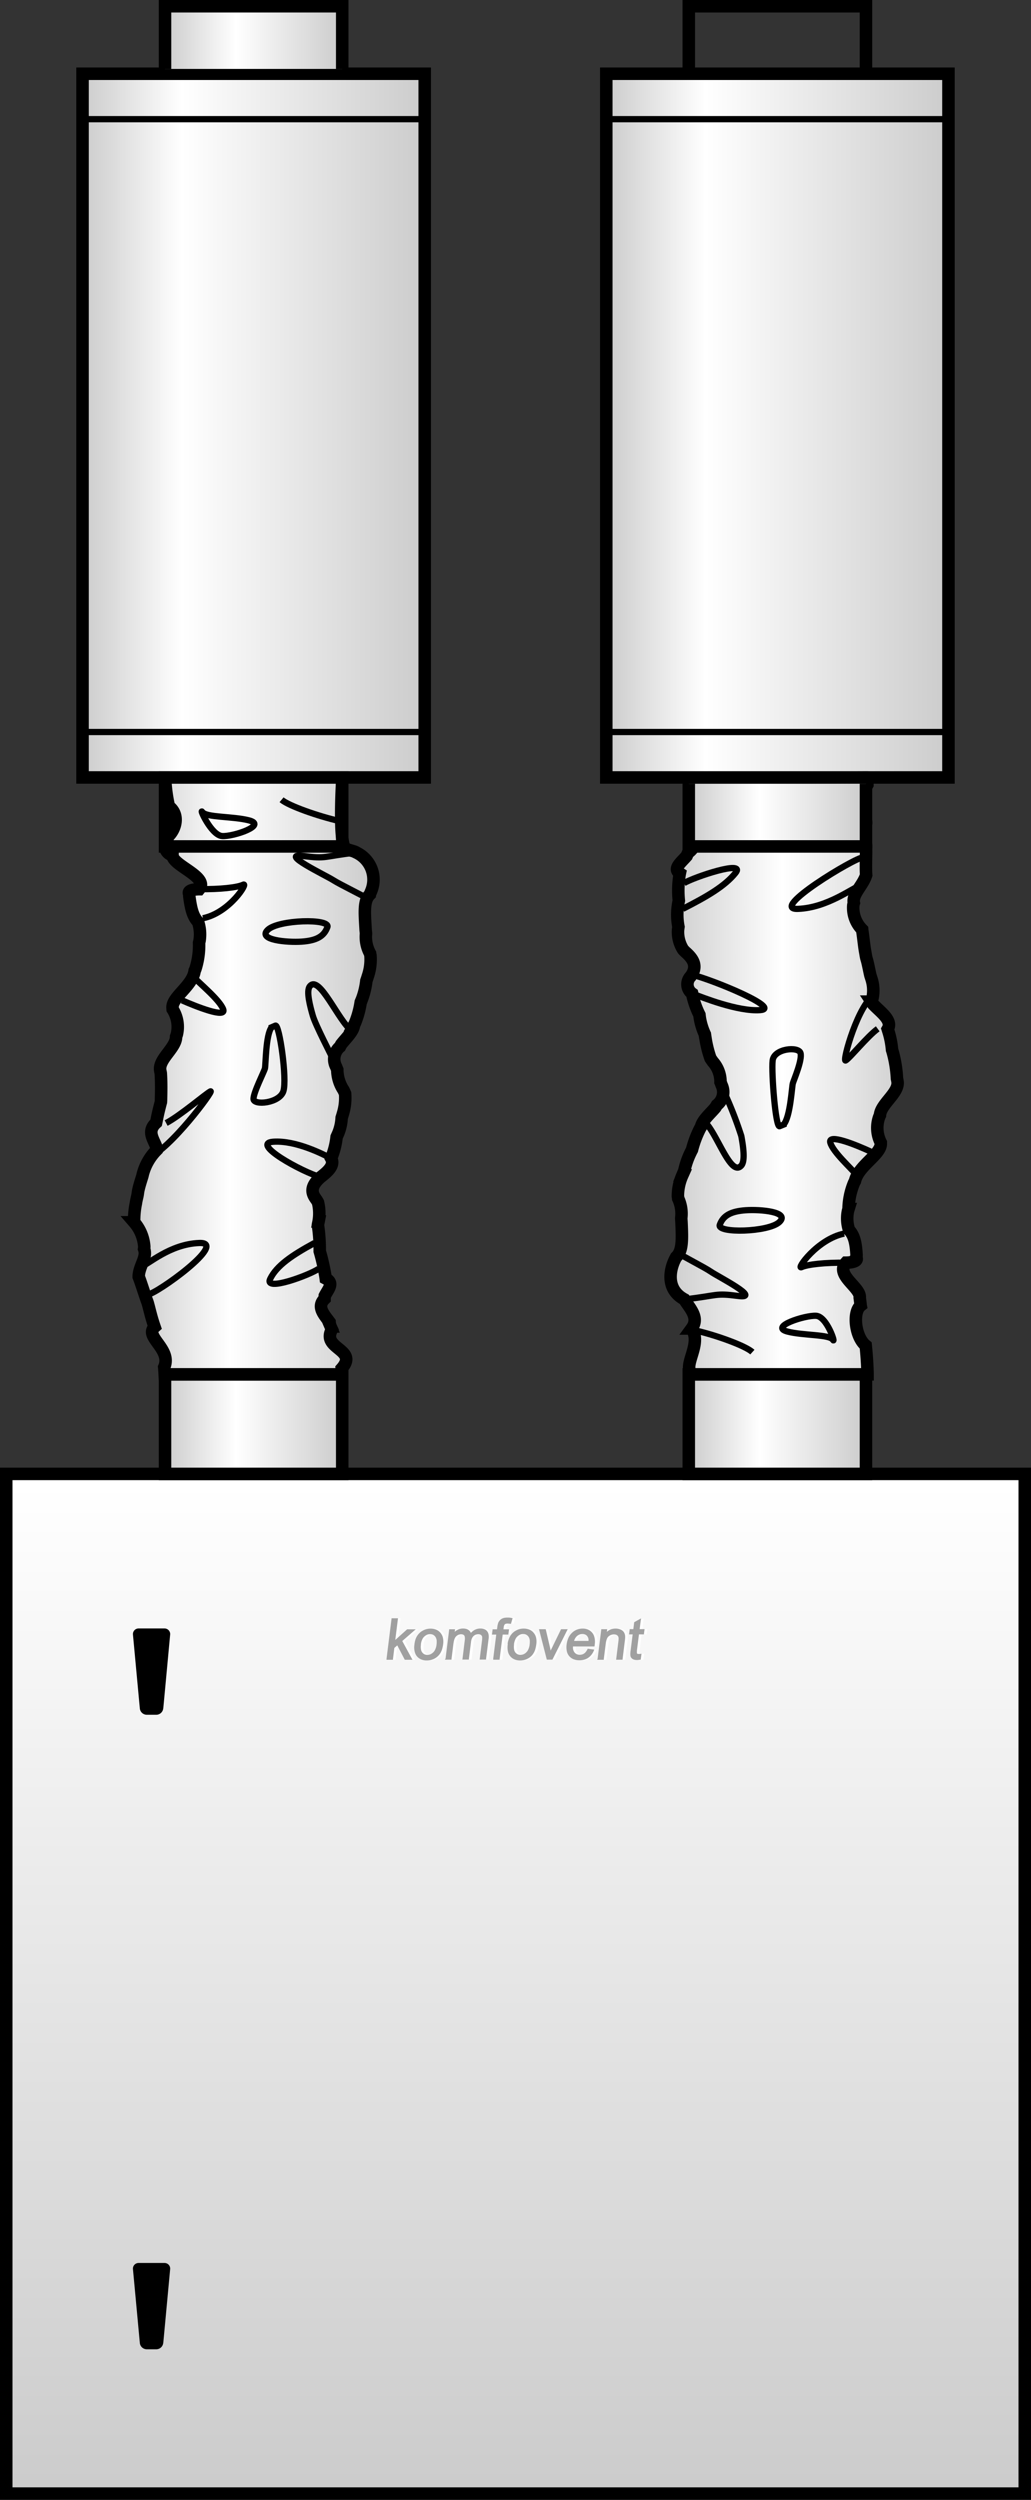 <svg id="schemat-flex_tlumik" xmlns="http://www.w3.org/2000/svg" xmlns:xlink="http://www.w3.org/1999/xlink" width="165" height="400" viewBox="0 0 165 400">
  <rect x="0" y="0" width="165" height="400" fill="#333333" stroke="none"/>
  <defs>
    <linearGradient id="linear-gradient" x1="0.5" x2="0.5" y2="1" gradientUnits="objectBoundingBox">
      <stop offset="0" stop-color="#fff"/>
      <stop offset="1" stop-color="#ccc"/>
    </linearGradient>
    <linearGradient id="linear-gradient-2" y1="0.5" x2="1" y2="0.5" gradientUnits="objectBoundingBox">
      <stop offset="0" stop-color="#ccc"/>
      <stop offset="0.4" stop-color="#fff"/>
      <stop offset="1" stop-color="#ccc"/>
    </linearGradient>
    <linearGradient id="linear-gradient-4" y1="0.5" x2="1" y2="0.5" gradientUnits="objectBoundingBox">
      <stop offset="0" stop-color="#ccc"/>
      <stop offset="0.29" stop-color="#fff"/>
      <stop offset="1" stop-color="#ccc"/>
    </linearGradient>
    <linearGradient id="linear-gradient-5" x1="0" y1="0.5" y2="0.5" xlink:href="#linear-gradient-2"/>
    <linearGradient id="linear-gradient-8" x1="0.001" y1="0.5" y2="0.5" xlink:href="#linear-gradient-2"/>
    <linearGradient id="linear-gradient-9" y1="0.454" x2="1.06" y2="0.45" gradientUnits="objectBoundingBox">
      <stop offset="0" stop-color="#ccc"/>
      <stop offset="0.472" stop-color="#fff"/>
      <stop offset="1" stop-color="#ccc"/>
    </linearGradient>
    <linearGradient id="linear-gradient-10" x1="0" y1="0.5" y2="0.5" xlink:href="#linear-gradient-2"/>
  </defs>
  <g id="Group_1271" data-name="Group 1271">
    <rect id="Rectangle_598" data-name="Rectangle 598" width="163" height="163.16" transform="translate(1 235.84)" stroke="#000" stroke-miterlimit="10" stroke-width="2" fill="url(#linear-gradient)"/>
    <rect id="Rectangle_599" data-name="Rectangle 599" width="28.36" height="15.92" transform="translate(26.41 219.92)" stroke="#000" stroke-miterlimit="10" stroke-width="2" fill="url(#linear-gradient-2)"/>
    <rect id="Rectangle_600" data-name="Rectangle 600" width="28.36" height="15.92" transform="translate(110.23 219.92)" stroke="#000" stroke-miterlimit="10" stroke-width="2" fill="url(#linear-gradient-2)"/>
    <g id="Group_1266" data-name="Group 1266">
      <rect id="Rectangle_601" data-name="Rectangle 601" width="54.76" height="112.6" transform="translate(13.21 11.8)" stroke="#000" stroke-width="2" fill="url(#linear-gradient-4)"/>
      <path id="Path_404" data-name="Path 404" d="M54.77,11.03V1H26.41V11.03" stroke="#000" stroke-width="2" fill="url(#linear-gradient-5)"/>
      <line id="Line_1072" data-name="Line 1072" x1="54.75" transform="translate(13.22 19.07)" fill="none" stroke="#000" stroke-width="1"/>
      <line id="Line_1073" data-name="Line 1073" x1="54.75" transform="translate(13.22 117.13)" fill="none" stroke="#000" stroke-width="1"/>
    </g>
    <g id="Group_1267" data-name="Group 1267">
      <rect id="Rectangle_602" data-name="Rectangle 602" width="54.76" height="112.6" transform="translate(97.03 11.8)" stroke="#000" stroke-width="2" fill="url(#linear-gradient-4)"/>
      <path id="Path_405" data-name="Path 405" d="M138.59,11.03V1H110.23V11.03" stroke="#000" stroke-width="2" fill="url(#linear-gradient-5)"/>
      <line id="Line_1074" data-name="Line 1074" x1="54.74" transform="translate(97.04 19.07)" fill="none" stroke="#000" stroke-width="1"/>
      <line id="Line_1075" data-name="Line 1075" x1="54.74" transform="translate(97.04 117.13)" fill="none" stroke="#000" stroke-width="1"/>
    </g>
    <g id="Group_1268" data-name="Group 1268">
      <path id="Path_406" data-name="Path 406" d="M103.08,264.76l-.1.71v.09h-.1a.61.61,0,0,1-.17.03,1.583,1.583,0,0,1-.32.03,1.643,1.643,0,0,1-.4-.04.955.955,0,0,1-.31-.12h0a.5.5,0,0,1-.07-.05.266.266,0,0,1-.06-.05.721.721,0,0,1-.21-.33h0a.815.815,0,0,0-.02-.09.375.375,0,0,0-.01-.1,4.01,4.01,0,0,1,.05-.78h0l.32-2.54h-.58l.02-.13.08-.61v-.1h.59l.13-1.05v-.06l.06-.03.84-.47.2-.11-.03.23-.19,1.49h.79l-.02.13-.08.61v.1h-.8l-.33,2.61h0v.39h0a.146.146,0,0,0,.03.05c.01.01.02.03.04.04h.01l.02.02a.9.9,0,0,0,.16.02h.14a1.544,1.544,0,0,0,.19-.02h.15l-.02.13Zm-7.01.67.58-4.64v-.1h.96l-.02.13-.04.3a1.871,1.871,0,0,1,.48-.33,2.045,2.045,0,0,1,.93-.2h0a1.872,1.872,0,0,1,.42.04,2.4,2.4,0,0,1,.38.12h0a1.5,1.5,0,0,1,.31.19,1.041,1.041,0,0,1,.22.25h0a1.511,1.511,0,0,1,.13.29,1.857,1.857,0,0,1,.06.34h0v.17a4.6,4.6,0,0,1-.06.63h0l-.35,2.85v.1H99.03l.02-.13.35-2.82a3.149,3.149,0,0,0,.03-.4h0a.718.718,0,0,0-.03-.27h0a.169.169,0,0,0-.02-.05c0-.02-.01-.03-.02-.05h0a.538.538,0,0,0-.19-.21h0a.666.666,0,0,0-.21-.09,1.032,1.032,0,0,0-.26-.03,1.308,1.308,0,0,0-.44.07,1.436,1.436,0,0,0-.4.22h0a.99.99,0,0,0-.3.42,2.9,2.9,0,0,0-.18.72h0l-.32,2.53v.1H96.02l.02-.13h0Zm-3.77-2.87h2.32v-.18a.992.992,0,0,0-.16-.51h0a.884.884,0,0,0-.08-.11l-.09-.09a.967.967,0,0,0-.64-.21h0a1.449,1.449,0,0,0-.47.08.212.212,0,0,0-.07.03,1.407,1.407,0,0,0-.34.22h0a.879.879,0,0,0-.1.1,1.065,1.065,0,0,0-.09.11,1.621,1.621,0,0,0-.27.56h0Zm2.29,1.27.8.1.15.02-.06.14a2.627,2.627,0,0,1-.37.66,2.467,2.467,0,0,1-.52.5h0a1.627,1.627,0,0,1-.17.11l-.18.09a2.683,2.683,0,0,1-1.09.21h0a2.5,2.5,0,0,1-.94-.17c-.05-.02-.09-.04-.13-.06a1.853,1.853,0,0,1-.56-.44,1.8,1.8,0,0,1-.38-.8,3.226,3.226,0,0,1-.03-1.04h0a3.725,3.725,0,0,1,.29-1.07,2.516,2.516,0,0,1,.57-.81,2.327,2.327,0,0,1,.79-.51,2.6,2.6,0,0,1,.93-.17h0a2.142,2.142,0,0,1,.87.17l.12.06a1.907,1.907,0,0,1,.54.45h0a1.428,1.428,0,0,1,.14.2,2.256,2.256,0,0,1,.11.22,2.792,2.792,0,0,1,.14,1.45h0v.02h0v.02h0s-.01.09-.02.17l-.02.1H92.13v.27a1.228,1.228,0,0,0,.26.7h0a.951.951,0,0,0,.36.27,1.159,1.159,0,0,0,.47.09h0a1.439,1.439,0,0,0,.37-.05.142.142,0,0,0,.06-.02.866.866,0,0,0,.27-.14h0a1.189,1.189,0,0,0,.28-.27,2.222,2.222,0,0,0,.25-.41l.04-.08h.08Zm-6.67,1.65-1.19-4.64-.04-.15h1.08l.02.09.65,2.78h0c.04.15.07.31.1.46l.02.09c.07-.16.15-.33.25-.52l1.38-2.83.03-.07h1.07l-.09.17-2.33,4.64-.03.06h-.9l-.02-.09h0Zm-5.22-2.33a2.347,2.347,0,0,0,0,.75,1.076,1.076,0,0,0,.2.5h0s.06.07.09.1a.9.9,0,0,0,.1.09.98.98,0,0,0,.64.2,1.176,1.176,0,0,0,.5-.1,1.416,1.416,0,0,0,.44-.31h0s.07-.08.11-.12a1.7,1.7,0,0,0,.1-.14,2.5,2.5,0,0,0,.32-1.03h0c0-.08.02-.15.02-.23v-.21a1.278,1.278,0,0,0-.23-.79h0a1.1,1.1,0,0,0-.35-.3,1.015,1.015,0,0,0-.47-.1h0a1.255,1.255,0,0,0-.51.1.3.3,0,0,0-.08.04,1.837,1.837,0,0,0-.37.27h0s-.07.08-.11.12h0s-.07.09-.1.14a2.6,2.6,0,0,0-.31.94v.06h0Zm-1.03-.13a3.375,3.375,0,0,1,.32-1.06,2.481,2.481,0,0,1,.67-.83h0a1.431,1.431,0,0,1,.2-.14l.21-.12a2.516,2.516,0,0,1,1.19-.28h0a2.365,2.365,0,0,1,.9.17c.04.02.09.04.13.06a1.7,1.7,0,0,1,.55.45h0a1.819,1.819,0,0,1,.39.8,2.9,2.9,0,0,1,.03,1.03,5.356,5.356,0,0,1-.17.82,2.526,2.526,0,0,1-.29.64h0c-.03.05-.07.1-.1.15l-.11.14a2.379,2.379,0,0,1-.71.55,2.634,2.634,0,0,1-.59.22,2.564,2.564,0,0,1-.62.07h0a2.292,2.292,0,0,1-.9-.17c-.04-.02-.08-.04-.13-.06a1.812,1.812,0,0,1-.55-.44h0a1.792,1.792,0,0,1-.38-.81,3.2,3.2,0,0,1-.02-1.08v-.1h.01Zm-2.31,2.42.49-3.89h-.69l.02-.13.08-.61v-.1h.71l.05-.39h0s.01-.09.02-.13a.373.373,0,0,1,.02-.12,2.579,2.579,0,0,1,.14-.48h0a2.113,2.113,0,0,1,.21-.31,1.373,1.373,0,0,1,.29-.24,1.454,1.454,0,0,1,.4-.16,2.461,2.461,0,0,1,.49-.05h.32a3.493,3.493,0,0,1,.43.07l.13.03-.04.12-.2.69-.03.1-.1-.02h0a.176.176,0,0,1-.06-.01h-.06c-.1-.01-.21-.02-.31-.02a1.144,1.144,0,0,0-.28.03.393.393,0,0,0-.17.09h0a.842.842,0,0,0-.11.18,1.359,1.359,0,0,0-.07.33l-.04.29h.9l-.02.13-.08.61v.1h-.92l-.49,3.92v.1H79.36l.02-.13h0Zm-7.63,0,.58-4.64v-.1h.95l-.02.13-.04.28a1.843,1.843,0,0,1,.43-.3h0l.12-.06c.04-.02.08-.03.12-.05a1.853,1.853,0,0,1,.67-.12,1.879,1.879,0,0,1,.49.06,1.168,1.168,0,0,1,.39.18h0a1.1,1.1,0,0,1,.28.29c.03.05.06.11.09.17a2.481,2.481,0,0,1,.61-.48,1.881,1.881,0,0,1,.88-.22h0a1.792,1.792,0,0,1,.64.1,1.092,1.092,0,0,1,.46.32,1.119,1.119,0,0,1,.24.54,2.224,2.224,0,0,1,0,.73l-.4,3.18v.1H77.19l.02-.13.36-2.92a3.007,3.007,0,0,0,.03-.39.824.824,0,0,0-.02-.24h0a.134.134,0,0,0-.01-.05h0a.143.143,0,0,0-.02-.04.455.455,0,0,0-.16-.18c-.01,0-.03-.02-.04-.03s-.03-.02-.05-.02a.7.7,0,0,0-.3-.06h0a1.421,1.421,0,0,0-.42.07,1.127,1.127,0,0,0-.36.22h0a.924.924,0,0,0-.08.09c-.03.03-.05.07-.08.1a1.749,1.749,0,0,0-.25.78l-.34,2.7v.1H74.43l.02-.13.37-3.01h0a1.537,1.537,0,0,0,0-.43.58.58,0,0,0-.09-.28h0a.139.139,0,0,0-.04-.05.1.1,0,0,0-.05-.04.668.668,0,0,0-.41-.11h0a.925.925,0,0,0-.29.04.09.09,0,0,0-.05.01,1.281,1.281,0,0,0-.24.11h0a.5.5,0,0,0-.07.05c-.02.02-.05.03-.07.05a1.124,1.124,0,0,0-.28.36,2.167,2.167,0,0,0-.14.39c-.04.16-.07.34-.1.54h0l-.3,2.41v.1H71.65l.02-.13h0Zm-3.93-2.29a2.347,2.347,0,0,0,0,.75,1.076,1.076,0,0,0,.2.5,1.1,1.1,0,0,0,.35.3,1.015,1.015,0,0,0,.47.1h0a1.176,1.176,0,0,0,.5-.1.3.3,0,0,0,.08-.04,1.837,1.837,0,0,0,.37-.27h0s.07-.08.11-.12a1.7,1.7,0,0,0,.1-.14,2.5,2.5,0,0,0,.32-1.02h0c0-.08.02-.15.02-.23v-.21a1.278,1.278,0,0,0-.23-.79h0a1.1,1.1,0,0,0-.35-.3,1.015,1.015,0,0,0-.47-.1h0a1.255,1.255,0,0,0-.51.1.3.3,0,0,0-.08.04,1.837,1.837,0,0,0-.37.27h0s-.07.08-.11.12a1.7,1.7,0,0,0-.1.14,2.359,2.359,0,0,0-.31.98v.02h0Zm-1.03-.13c.01-.09.03-.17.04-.25a2.661,2.661,0,0,1,.08-.33,2.535,2.535,0,0,1,.86-1.3h0a1.431,1.431,0,0,1,.2-.14l.21-.12a2.516,2.516,0,0,1,1.19-.28h0a2.365,2.365,0,0,1,.9.17c.04.02.09.04.13.06a1.7,1.7,0,0,1,.55.45h0a1.819,1.819,0,0,1,.39.8,2.9,2.9,0,0,1,.03,1.03h0a1.866,1.866,0,0,1-.04.25,1.554,1.554,0,0,1-.05.23,2.89,2.89,0,0,1-.38.97,2.367,2.367,0,0,1-.41.48,2.4,2.4,0,0,1-.52.36,2.634,2.634,0,0,1-.59.22,2.564,2.564,0,0,1-.62.07,2.2,2.2,0,0,1-.91-.17,1.771,1.771,0,0,1-.68-.5h0a1.428,1.428,0,0,1-.14-.2,2.256,2.256,0,0,1-.11-.22,2.743,2.743,0,0,1-.14-1.47v-.1h.01Zm-4.48,2.42.8-6.4v-.1h1.04l-.02.13-.42,3.34,1.86-1.67.03-.03h1.38l-.24.21-1.91,1.66,1.54,2.83.1.17H65.21l-.03-.06-1.17-2.24-.47.41-.22,1.79v.1H62.28l.02-.13h0Z" fill="#fff"/>
      <path id="Path_407" data-name="Path 407" d="M102.65,264.76l-.1.71v.09h-.1a.61.61,0,0,1-.17.03,1.583,1.583,0,0,1-.32.03,1.643,1.643,0,0,1-.4-.04.955.955,0,0,1-.31-.12h0a.5.5,0,0,1-.07-.05.266.266,0,0,1-.06-.05.721.721,0,0,1-.21-.33h0a.815.815,0,0,0-.02-.09.375.375,0,0,0-.01-.1,4.01,4.01,0,0,1,.05-.78h0l.32-2.54h-.58l.02-.13.08-.61v-.1h.59l.13-1.05v-.06l.06-.03.84-.47.2-.11-.03.23-.19,1.49h.79l-.02.13-.08.61v.1h-.8l-.33,2.61h0v.39h0a.146.146,0,0,0,.03.05c.01.01.02.03.04.04h.01l.02.02a.9.9,0,0,0,.16.02h.14a1.544,1.544,0,0,0,.19-.02h.15l-.02.13Zm-7.01.67.58-4.64v-.1h.96l-.02.13-.04.3a1.871,1.871,0,0,1,.48-.33,2.045,2.045,0,0,1,.93-.2h0a1.872,1.872,0,0,1,.42.04,2.4,2.4,0,0,1,.38.12h0a1.5,1.5,0,0,1,.31.19,1.041,1.041,0,0,1,.22.25h0a1.511,1.511,0,0,1,.13.29,1.857,1.857,0,0,1,.06.34h0v.17a4.6,4.6,0,0,1-.06.63h0l-.35,2.85v.1H98.6l.02-.13.35-2.82a3.149,3.149,0,0,0,.03-.4h0a.718.718,0,0,0-.03-.27h0a.169.169,0,0,0-.02-.05c0-.02-.01-.03-.02-.05h0a.538.538,0,0,0-.19-.21h0a.666.666,0,0,0-.21-.09,1.032,1.032,0,0,0-.26-.03,1.308,1.308,0,0,0-.44.07,1.436,1.436,0,0,0-.4.22h0a.99.99,0,0,0-.3.42,2.9,2.9,0,0,0-.18.72h0l-.32,2.53v.1H95.59l.02-.13h0Zm-3.77-2.87h2.32v-.18a.992.992,0,0,0-.16-.51h0a.884.884,0,0,0-.08-.11l-.09-.09a.967.967,0,0,0-.64-.21h0a1.449,1.449,0,0,0-.47.08.212.212,0,0,0-.07.03,1.407,1.407,0,0,0-.34.22h0a.879.879,0,0,0-.1.1,1.065,1.065,0,0,0-.09.11,1.621,1.621,0,0,0-.27.56h0Zm2.29,1.27.8.1.15.02-.06.14a2.627,2.627,0,0,1-.37.66,2.467,2.467,0,0,1-.52.5h0a1.627,1.627,0,0,1-.17.11l-.18.09a2.683,2.683,0,0,1-1.09.21h0a2.5,2.5,0,0,1-.94-.17c-.05-.02-.09-.04-.13-.06a1.853,1.853,0,0,1-.56-.44,1.8,1.8,0,0,1-.38-.8,3.226,3.226,0,0,1-.03-1.04h0a3.725,3.725,0,0,1,.29-1.07,2.516,2.516,0,0,1,.57-.81,2.327,2.327,0,0,1,.79-.51,2.6,2.6,0,0,1,.93-.17h0a2.142,2.142,0,0,1,.87.17l.12.06a1.907,1.907,0,0,1,.54.45h0a1.428,1.428,0,0,1,.14.2,2.256,2.256,0,0,1,.11.22,2.792,2.792,0,0,1,.14,1.45h0v.02h0v.02h0s-.01.09-.02.17l-.02.1H91.7v.27a1.228,1.228,0,0,0,.26.7h0a.951.951,0,0,0,.36.27,1.159,1.159,0,0,0,.47.09h0a1.439,1.439,0,0,0,.37-.05.142.142,0,0,0,.06-.02.866.866,0,0,0,.27-.14h0a1.189,1.189,0,0,0,.28-.27,2.222,2.222,0,0,0,.25-.41l.04-.08h.08Zm-6.67,1.65-1.19-4.64-.04-.15h1.08l.02.09.65,2.78h0c.04.15.07.31.1.46l.02.09c.07-.16.15-.33.25-.52l1.38-2.83.03-.07h1.07l-.09.17-2.33,4.64-.03.06h-.9l-.02-.09h0Zm-5.22-2.33a2.347,2.347,0,0,0,0,.75,1.076,1.076,0,0,0,.2.5h0s.06.07.09.1a.9.9,0,0,0,.1.09.98.98,0,0,0,.64.2,1.176,1.176,0,0,0,.5-.1,1.416,1.416,0,0,0,.44-.31h0s.07-.08.11-.12a1.7,1.7,0,0,0,.1-.14,2.5,2.5,0,0,0,.32-1.03h0c0-.08.02-.15.02-.23v-.21a1.278,1.278,0,0,0-.23-.79h0a1.1,1.1,0,0,0-.35-.3,1.015,1.015,0,0,0-.47-.1h0a1.255,1.255,0,0,0-.51.1.3.3,0,0,0-.08.04,1.837,1.837,0,0,0-.37.27h0s-.07.08-.11.12h0s-.07.09-.1.14a2.6,2.6,0,0,0-.31.94v.06h0Zm-1.03-.13a3.375,3.375,0,0,1,.32-1.06,2.481,2.481,0,0,1,.67-.83h0a1.431,1.431,0,0,1,.2-.14l.21-.12a2.516,2.516,0,0,1,1.19-.28h0a2.365,2.365,0,0,1,.9.17c.04.02.09.04.13.06a1.7,1.7,0,0,1,.55.45h0a1.819,1.819,0,0,1,.39.8,2.9,2.9,0,0,1,.03,1.03,5.356,5.356,0,0,1-.17.82,2.526,2.526,0,0,1-.29.64h0c-.03.05-.07.1-.1.15l-.11.14a2.379,2.379,0,0,1-.71.55,2.634,2.634,0,0,1-.59.22,2.564,2.564,0,0,1-.62.07h0a2.292,2.292,0,0,1-.9-.17c-.04-.02-.08-.04-.13-.06a1.812,1.812,0,0,1-.55-.44h0a1.792,1.792,0,0,1-.38-.81,3.2,3.2,0,0,1-.02-1.08v-.1h.01Zm-2.31,2.42.49-3.89h-.69l.02-.13.08-.61v-.1h.71l.05-.39h0s.01-.09.02-.13a.373.373,0,0,1,.02-.12,2.579,2.579,0,0,1,.14-.48h0a2.113,2.113,0,0,1,.21-.31,1.373,1.373,0,0,1,.29-.24,1.454,1.454,0,0,1,.4-.16,2.461,2.461,0,0,1,.49-.05h.32a3.493,3.493,0,0,1,.43.07l.13.03-.04.12-.2.69-.03.1-.1-.02h0a.176.176,0,0,1-.06-.01h-.06c-.1-.01-.21-.02-.31-.02a1.144,1.144,0,0,0-.28.03.393.393,0,0,0-.17.09h0a.842.842,0,0,0-.11.18,1.359,1.359,0,0,0-.07.33l-.04.29h.9l-.02.13-.08.61v.1h-.92l-.49,3.92v.1H78.93l.02-.13h0Zm-7.63,0,.58-4.64v-.1h.95l-.02.13-.04.28a1.843,1.843,0,0,1,.43-.3h0l.12-.06c.04-.02.08-.03.12-.05a1.853,1.853,0,0,1,.67-.12,1.879,1.879,0,0,1,.49.06,1.168,1.168,0,0,1,.39.18h0a1.1,1.1,0,0,1,.28.29c.03.05.06.11.09.17a2.481,2.481,0,0,1,.61-.48,1.881,1.881,0,0,1,.88-.22h0a1.792,1.792,0,0,1,.64.1,1.092,1.092,0,0,1,.46.32,1.119,1.119,0,0,1,.24.54,2.224,2.224,0,0,1,0,.73l-.4,3.18v.1H76.76l.02-.13.36-2.92a3.007,3.007,0,0,0,.03-.39.824.824,0,0,0-.02-.24h0a.134.134,0,0,0-.01-.05h0a.143.143,0,0,0-.02-.04.455.455,0,0,0-.16-.18c-.01,0-.03-.02-.04-.03s-.03-.02-.05-.02a.7.7,0,0,0-.3-.06h0a1.421,1.421,0,0,0-.42.07,1.127,1.127,0,0,0-.36.22h0a.924.924,0,0,0-.08.09c-.03.03-.05.07-.08.1a1.749,1.749,0,0,0-.25.78l-.34,2.7v.1H74l.02-.13.37-3.01h0a1.537,1.537,0,0,0,0-.43.58.58,0,0,0-.09-.28h0a.139.139,0,0,0-.04-.05.1.1,0,0,0-.05-.04.668.668,0,0,0-.41-.11h0a.925.925,0,0,0-.29.04.09.09,0,0,0-.05.01,1.281,1.281,0,0,0-.24.11h0a.5.5,0,0,0-.07.05c-.02.02-.05.03-.07.05a1.124,1.124,0,0,0-.28.36,2.167,2.167,0,0,0-.14.39c-.04.16-.07.34-.1.54h0l-.3,2.41v.1H71.22l.02-.13h0Zm-3.93-2.29a2.347,2.347,0,0,0,0,.75,1.076,1.076,0,0,0,.2.5,1.1,1.1,0,0,0,.35.3,1.015,1.015,0,0,0,.47.1h0a1.176,1.176,0,0,0,.5-.1.3.3,0,0,0,.08-.04,1.837,1.837,0,0,0,.37-.27h0s.07-.08.11-.12a1.7,1.7,0,0,0,.1-.14,2.5,2.5,0,0,0,.32-1.02h0c0-.08.02-.15.02-.23v-.21a1.278,1.278,0,0,0-.23-.79h0a1.1,1.1,0,0,0-.35-.3,1.015,1.015,0,0,0-.47-.1h0a1.255,1.255,0,0,0-.51.1.3.3,0,0,0-.08.04,1.837,1.837,0,0,0-.37.27h0s-.07.08-.11.12a1.7,1.7,0,0,0-.1.14,2.359,2.359,0,0,0-.31.98v.02h0Zm-1.03-.13c.01-.09.03-.17.04-.25a2.661,2.661,0,0,1,.08-.33,2.535,2.535,0,0,1,.86-1.3h0a1.431,1.431,0,0,1,.2-.14l.21-.12a2.516,2.516,0,0,1,1.19-.28h0a2.365,2.365,0,0,1,.9.17c.04.02.09.04.13.06a1.7,1.7,0,0,1,.55.45h0a1.819,1.819,0,0,1,.39.8,2.9,2.9,0,0,1,.03,1.03h0a1.866,1.866,0,0,1-.04.25,1.554,1.554,0,0,1-.05.23,2.89,2.89,0,0,1-.38.97,2.367,2.367,0,0,1-.41.48,2.4,2.4,0,0,1-.52.36,2.634,2.634,0,0,1-.59.22,2.564,2.564,0,0,1-.62.07,2.2,2.2,0,0,1-.91-.17,1.771,1.771,0,0,1-.68-.5h0a1.428,1.428,0,0,1-.14-.2,2.256,2.256,0,0,1-.11-.22,2.743,2.743,0,0,1-.14-1.47v-.1h.01Zm-4.48,2.42.8-6.4v-.1H63.7l-.02.13-.42,3.34,1.86-1.67.03-.03h1.38l-.24.21-1.91,1.66,1.54,2.83.1.17H64.78l-.03-.06-1.17-2.24-.47.41-.22,1.79v.1H61.85l.02-.13h0Z" fill="#a0a0a0"/>
    </g>
    <path id="Path_408" data-name="Path 408" d="M26.12,273.38a1.121,1.121,0,0,1-1.09,1H23.47a1.121,1.121,0,0,1-1.09-1l-1.1-11.81a.9.9,0,0,1,.91-1h4.13a.9.9,0,0,1,.91,1l-1.1,11.81Z"/>
    <path id="Path_409" data-name="Path 409" d="M26.12,374.91a1.121,1.121,0,0,1-1.09,1H23.47a1.121,1.121,0,0,1-1.09-1l-1.1-11.81a.9.9,0,0,1,.91-1h4.13a.9.9,0,0,1,.91,1l-1.1,11.81Z"/>
    <g id="Group_1269" data-name="Group 1269">
      <path id="Path_410" data-name="Path 410" d="M54.75,219.92s0-.14-.02-.42c0-.14-.02-.31-.04-.53,2.72-3.09-3.32-3.09-1.57-6.25-.06-.13-.12-.26-.21-.47a2.387,2.387,0,0,1-.16-.69c-.15-.2-.29-.39-.43-.57-.83-1.09-1.44-2.11-.38-3.15,0-.16.03-.3.04-.49.57-1.11,1.53-2.04.15-2.78-.03-.24-.07-.47-.11-.69a34.134,34.134,0,0,0-.85-3.67v-.58a26.821,26.821,0,0,0-.29-3.62c.02-.14.06-.3.11-.56a7.545,7.545,0,0,0-.1-3.06,5.106,5.106,0,0,0-.28-.46c-.61-.83-1.2-1.91.7-3.57.11-.09.23-.18.35-.28,1.02-.82,1.88-1.73,1.33-2.74.04-.12.09-.21.13-.31a12.121,12.121,0,0,0,.75-3.1c.12-.27.2-.44.29-.66a7.589,7.589,0,0,0,.52-2.41c.08-.25.15-.48.21-.7a8.611,8.611,0,0,0,.34-3.17c-.08-.19-.17-.38-.26-.57a5.984,5.984,0,0,1-.99-3.25c-.07-.16-.12-.31-.19-.48a2.588,2.588,0,0,1,.61-3.19c.06-.13.13-.24.21-.39.77-1,1.93-2.03,2.05-3.09a4.433,4.433,0,0,0,.2-.43,14.528,14.528,0,0,0,.87-3.24c.07-.17.15-.35.23-.56a12.039,12.039,0,0,0,.67-2.85c.09-.24.16-.47.23-.7a8.333,8.333,0,0,0,.43-3.34c-.02-.12-.05-.23-.08-.36a5.547,5.547,0,0,1-.64-3.13c0-.17-.05-.51-.06-.74-.16-2.72-.32-4.52.65-5.51a5.107,5.107,0,0,0,.2-.47,4.794,4.794,0,0,0-2.34-6.28c-.14-.18-1.64-.49-1.79-.67-1.07-1.27-.44-11.15-.44-11.22v-.11H26.43a24.751,24.751,0,0,0,.49,4.1c.03.16.06.33.1.51,1.78,1.32,1.1,3.709-.1,4.8.03.1-.5,1.243-.49,1.313a1.522,1.522,0,0,0,1.18,1.723c-.01,1.64,5.87,3.435,4.28,5.425,0,0-1.98,0-1.62.74.03.14.02.38.04.51.27,1.98.58,3.15,1.4,4,.03.12.06.22.11.4a6.442,6.442,0,0,1,.12,2.58c-.02.1-.05.22-.08.35a12.449,12.449,0,0,1-.57,4.15,2.679,2.679,0,0,1-.14.33c-.32,2.38-3.58,4.16-3.54,5.85,0,.08.01.19.02.31a5.227,5.227,0,0,1,.67,4.03c-.04.13-.08.23-.12.35.01,1.79-2.75,3.53-2.55,5.3.02.2.07.36.1.55.1,1.55.07,2.94.04,4.14,0,.17-.01.33-.02.47-.23.87-.47,1.82-.67,2.86-.04.19-.06.32-.09.45-1.55,1.41-.37,2.67.06,3.97,0,.15-.01.31-.01.43a8.551,8.551,0,0,0-2.16,3.74c-.05.19-.07.32-.11.44-.21.69-.47,1.46-.64,2.26-.04.2-.07.47-.11.71-.04.22-.1.46-.15.68s-.09.44-.12.65a13.52,13.52,0,0,0-.28,2.6c0,.2,0,.32.01.45a6.668,6.668,0,0,1,1.61,3.88,2.433,2.433,0,0,1-.03.38c.46,1.23-.54,2.42-.8,3.84a3.179,3.179,0,0,0-.06.62c.32.82.76,2.22,1.23,3.59.08.23.18.47.24.69.21.73.45,1.83.85,3.09.07.21.14.43.22.66-1.71,1.55,2.8,3.54,1.54,6.43.02.18.03.35.04.5.03.43.04.65.04.65H54.72Z" stroke="#000" stroke-width="2" fill="url(#linear-gradient-8)"/>
      <path id="Path_411" data-name="Path 411" d="M57.03,136.41c-5.51.64-4.66,1.05-8.57.55s3.7,3.12,4.85,3.86,4.92,2.54,5.45,2.95" fill="none" stroke="#000" stroke-width="1"/>
      <path id="Path_412" data-name="Path 412" d="M31.9,142.27c3.35.05,6.13-.27,7.02-.71s-2.16,4.49-6.44,5.37" fill="none" stroke="#000" stroke-width="1"/>
      <path id="Path_413" data-name="Path 413" d="M39.82,131.26c-2.6-.66-6.8-.44-7.42-1.31s1.38,3.72,3.16,3.83S42.86,132.03,39.82,131.26Z" fill="none" stroke="#000" stroke-width="1"/>
      <path id="Path_414" data-name="Path 414" d="M54.29,131.37c-3.36-.77-8.05-2.41-9.23-3.4" fill="none" stroke="#000" stroke-width="1"/>
      <path id="Path_415" data-name="Path 415" d="M56.31,164.96c-2.14-1.55-5.22-9.11-6.74-7.13-.59.77.07,3.24.5,4.72s2.98,6.37,3.23,6.94" fill="none" stroke="#000" stroke-width="1"/>
      <path id="Path_416" data-name="Path 416" d="M26.59,179.7c2.29-1.21,6.4-4.74,7.09-5.07s-6.48,9.36-10.05,10.68" fill="none" stroke="#000" stroke-width="1"/>
      <path id="Path_417" data-name="Path 417" d="M30.89,156.22c.99,1.11,4.25,3.74,4.83,5.27s-4.34-.44-6.58-1.42" fill="none" stroke="#000" stroke-width="1"/>
      <path id="Path_418" data-name="Path 418" d="M52.99,185.35c-1.15-.59-5.58-2.92-9.27-2.66s4.63,4.84,7.59,5.67" fill="none" stroke="#000" stroke-width="1"/>
      <path id="Path_419" data-name="Path 419" d="M22.57,202.69c1.17-.35,4.59-3.63,9.34-3.8s-7,8.25-8.23,8.23" fill="none" stroke="#000" stroke-width="1"/>
      <path id="Path_420" data-name="Path 420" d="M50.33,198.89c-3.62,1.97-6.05,3.62-7.09,5.75s6.38-.64,7.76-1.63" fill="none" stroke="#000" stroke-width="1"/>
      <path id="Path_421" data-name="Path 421" d="M52.4,148.33c.48-1.38-7.82-1.19-9.54.45s3.11,2.05,5.43,1.89S51.87,149.85,52.4,148.33Z" fill="none" stroke="#000" stroke-width="1"/>
      <path id="Path_422" data-name="Path 422" d="M43.46,164.39c-.95,1.2-.92,6.02-1.06,6.57s-1.81,3.78-1.83,4.87,4.15.73,4.78-1.22-.65-10.77-1.27-10.5l-.62.27Z" fill="none" stroke="#000" stroke-width="1"/>
    </g>
    <g id="Group_1270" data-name="Group 1270">
      <path id="Path_423" data-name="Path 423" d="M110.49,124.82c0,.14,0,.31-.01.53-.529.538.244,1.126.14,1.819-.346,1.511,2.28,1.821,0,4.431a3.987,3.987,0,0,1,.05.47,2.054,2.054,0,0,1-.07.69q.12.3.24.57c.45,1.09.69,2.11-.74,3.15-.06.16-.13.3-.21.49-.97,1.11-2.23,2.04-1.09,2.78-.05.24-.08.47-.11.69a15.743,15.743,0,0,0-.05,3.67c-.04.2-.08.39-.11.58a10.171,10.171,0,0,0,.05,3.62c-.02.14-.05.3-.07.56a5.319,5.319,0,0,0,.8,3.06,4.886,4.886,0,0,0,.45.46c.92.83,1.94,1.96.96,3.57-.05.09-.13.18-.19.28a1.811,1.811,0,0,0,.25,2.74,1.982,1.982,0,0,1,.05.31,14.02,14.02,0,0,0,1.11,3.1c.03.27.05.44.09.66a10.094,10.094,0,0,0,.76,2.41c.04.25.07.48.12.7a17.611,17.611,0,0,0,.79,3.17c.12.19.26.38.39.57a4.806,4.806,0,0,1,1.22,3.25c.07.16.12.31.18.48a2.6,2.6,0,0,1-.76,3.19c-.07.13-.15.24-.23.39-.84,1-2.08,2.03-2.31,3.09-.07.12-.16.27-.24.43a16.613,16.613,0,0,0-1.2,3.24c-.09.17-.18.35-.28.56a13.005,13.005,0,0,0-.97,2.85c-.11.24-.21.47-.3.7a8.115,8.115,0,0,0-.71,3.34c.02.12.04.23.05.36a5.771,5.771,0,0,1,.49,3.13c0,.17.03.51.04.74.12,2.72.18,4.52-.87,5.51-.08.15-.16.3-.24.47-.8,1.69-1.35,4.71,1.56,6.28.11.18.25.41.38.59.89,1.27,1.89,2.58.8,4.07a3.932,3.932,0,0,1,.21.4c1.11,2.27-1.29,5.25-.43,6.5v.44h28.36s0-1.49-.24-4.1c-.02-.16-.03-.33-.05-.51-1.65-1.32-2.16-5.3-.81-6.39-.02-.1-.02-.26-.03-.33-.02-.15-.04-.3-.06-.46s-.04-.31-.06-.46c.25-1.64-4-3.63-2.2-5.62,0,0,1.98,0,1.69-.74a4.337,4.337,0,0,1,0-.51c-.11-1.98-.4-3.15-1.22-4-.03-.12-.06-.22-.1-.4a5.922,5.922,0,0,1-.06-2.58c.02-.1.06-.22.1-.35a11.315,11.315,0,0,1,.86-4.15,3.531,3.531,0,0,1,.17-.33c.53-2.38,3.99-4.16,4.13-5.85v-.31a5.208,5.208,0,0,1-.28-4.03,3.685,3.685,0,0,1,.15-.35c.13-1.79,3-3.52,2.82-5.3a4.856,4.856,0,0,0-.1-.55,19.43,19.43,0,0,0-.65-4.14c-.05-.17-.09-.33-.14-.47a13.762,13.762,0,0,0-.55-2.86c-.06-.2-.1-.32-.14-.45.82-1.41-1.11-2.67-2.33-3.97-.09-.15-.17-.31-.25-.43a6.061,6.061,0,0,0-.05-3.74c-.06-.19-.1-.32-.14-.44-.16-.67-.3-1.46-.5-2.26-.05-.2-.14-.46-.19-.71-.05-.22-.08-.46-.12-.68s-.08-.44-.11-.65c-.11-.72-.2-1.61-.34-2.6-.03-.2-.05-.32-.06-.45a4.932,4.932,0,0,1-1.42-3.88,2.617,2.617,0,0,1,.09-.38c-.25-1.23,1.04-2.42,1.72-3.84a4.726,4.726,0,0,0,.25-.62c-.07-.82-.03-2.22-.01-3.59,0-.23-.01-.47,0-.69.05-.75-.14-1.486-.12-2.746v-.924c.364-.254-.144-1.642,0-2.231.4-1.117-1-1.863.33-4.279,0-.18,0-.35.01-.5,0-.43.01-.65.01-.65S110.49,124.54,110.49,124.82Z" stroke="#000" stroke-width="2" fill="url(#linear-gradient-9)"/>
      <path id="Path_424" data-name="Path 424" d="M109.51,207.92c5.6-.64,4.81-1.05,8.65-.55s-3.28-3.12-4.35-3.86-4.66-2.54-5.15-2.95" fill="none" stroke="#000" stroke-width="1"/>
      <path id="Path_425" data-name="Path 425" d="M135.38,202.05c-3.34-.05-6.16.27-7.1.71s2.51-4.49,6.81-5.37" fill="none" stroke="#000" stroke-width="1"/>
      <path id="Path_426" data-name="Path 426" d="M126.01,213.06c2.52.66,6.74.44,7.27,1.31s-.9-3.72-2.67-3.83S123.07,212.29,126.01,213.06Z" fill="none" stroke="#000" stroke-width="1"/>
      <path id="Path_427" data-name="Path 427" d="M111.55,212.95c3.27.77,7.77,2.41,8.86,3.4" fill="none" stroke="#000" stroke-width="1"/>
      <path id="Path_428" data-name="Path 428" d="M112.62,179.37c2.01,1.55,4.29,9.11,6.02,7.13.67-.77.27-3.24,0-4.72a62.739,62.739,0,0,0-2.7-6.94" fill="none" stroke="#000" stroke-width="1"/>
      <path id="Path_429" data-name="Path 429" d="M140.47,164.62c-1.66,1.21-4.51,4.74-5.13,5.07s2.06-9.36,4.83-10.68" fill="none" stroke="#000" stroke-width="1"/>
      <path id="Path_430" data-name="Path 430" d="M137.17,188.1c-.88-1.11-3.86-3.74-4.29-5.27s4.3.44,6.43,1.42" fill="none" stroke="#000" stroke-width="1"/>
      <path id="Path_431" data-name="Path 431" d="M110.78,158.97c1.5.59,7.34,2.92,10.87,2.66s-7.52-4.84-10.93-5.67" fill="none" stroke="#000" stroke-width="1"/>
      <path id="Path_432" data-name="Path 432" d="M137.8,141.63c-1.26.35-5.34,3.63-10.11,3.8s9.2-8.25,10.41-8.23" fill="none" stroke="#000" stroke-width="1"/>
      <path id="Path_433" data-name="Path 433" d="M109.27,145.43c3.87-1.97,6.72-3.62,8.44-5.75s-6.59.64-8.25,1.63" fill="none" stroke="#000" stroke-width="1"/>
      <path id="Path_434" data-name="Path 434" d="M115.19,195.99c-.49,1.38,7.8,1.19,9.54-.45s-3.04-2.05-5.37-1.89S115.73,194.47,115.19,195.99Z" fill="none" stroke="#000" stroke-width="1"/>
      <path id="Path_435" data-name="Path 435" d="M125.42,179.93c1.06-1.2,1.31-6.02,1.46-6.57s1.56-3.78,1.23-4.87-4.25-.73-4.46,1.22.47,10.77,1.12,10.5l.65-.27Z" fill="none" stroke="#000" stroke-width="1"/>
    </g>
    <path id="Path_436" data-name="Path 436" d="M138.59,1V11.03H110.23V1" transform="translate(0 124.41)" stroke="#000" stroke-width="2" fill="url(#linear-gradient-10)"/>
    <path id="Path_437" data-name="Path 437" d="M54.77,1V11.03H26.41V1" transform="translate(0 124.41)" stroke="#000" stroke-width="2" fill="url(#linear-gradient-10)"/>
  </g>
</svg>
